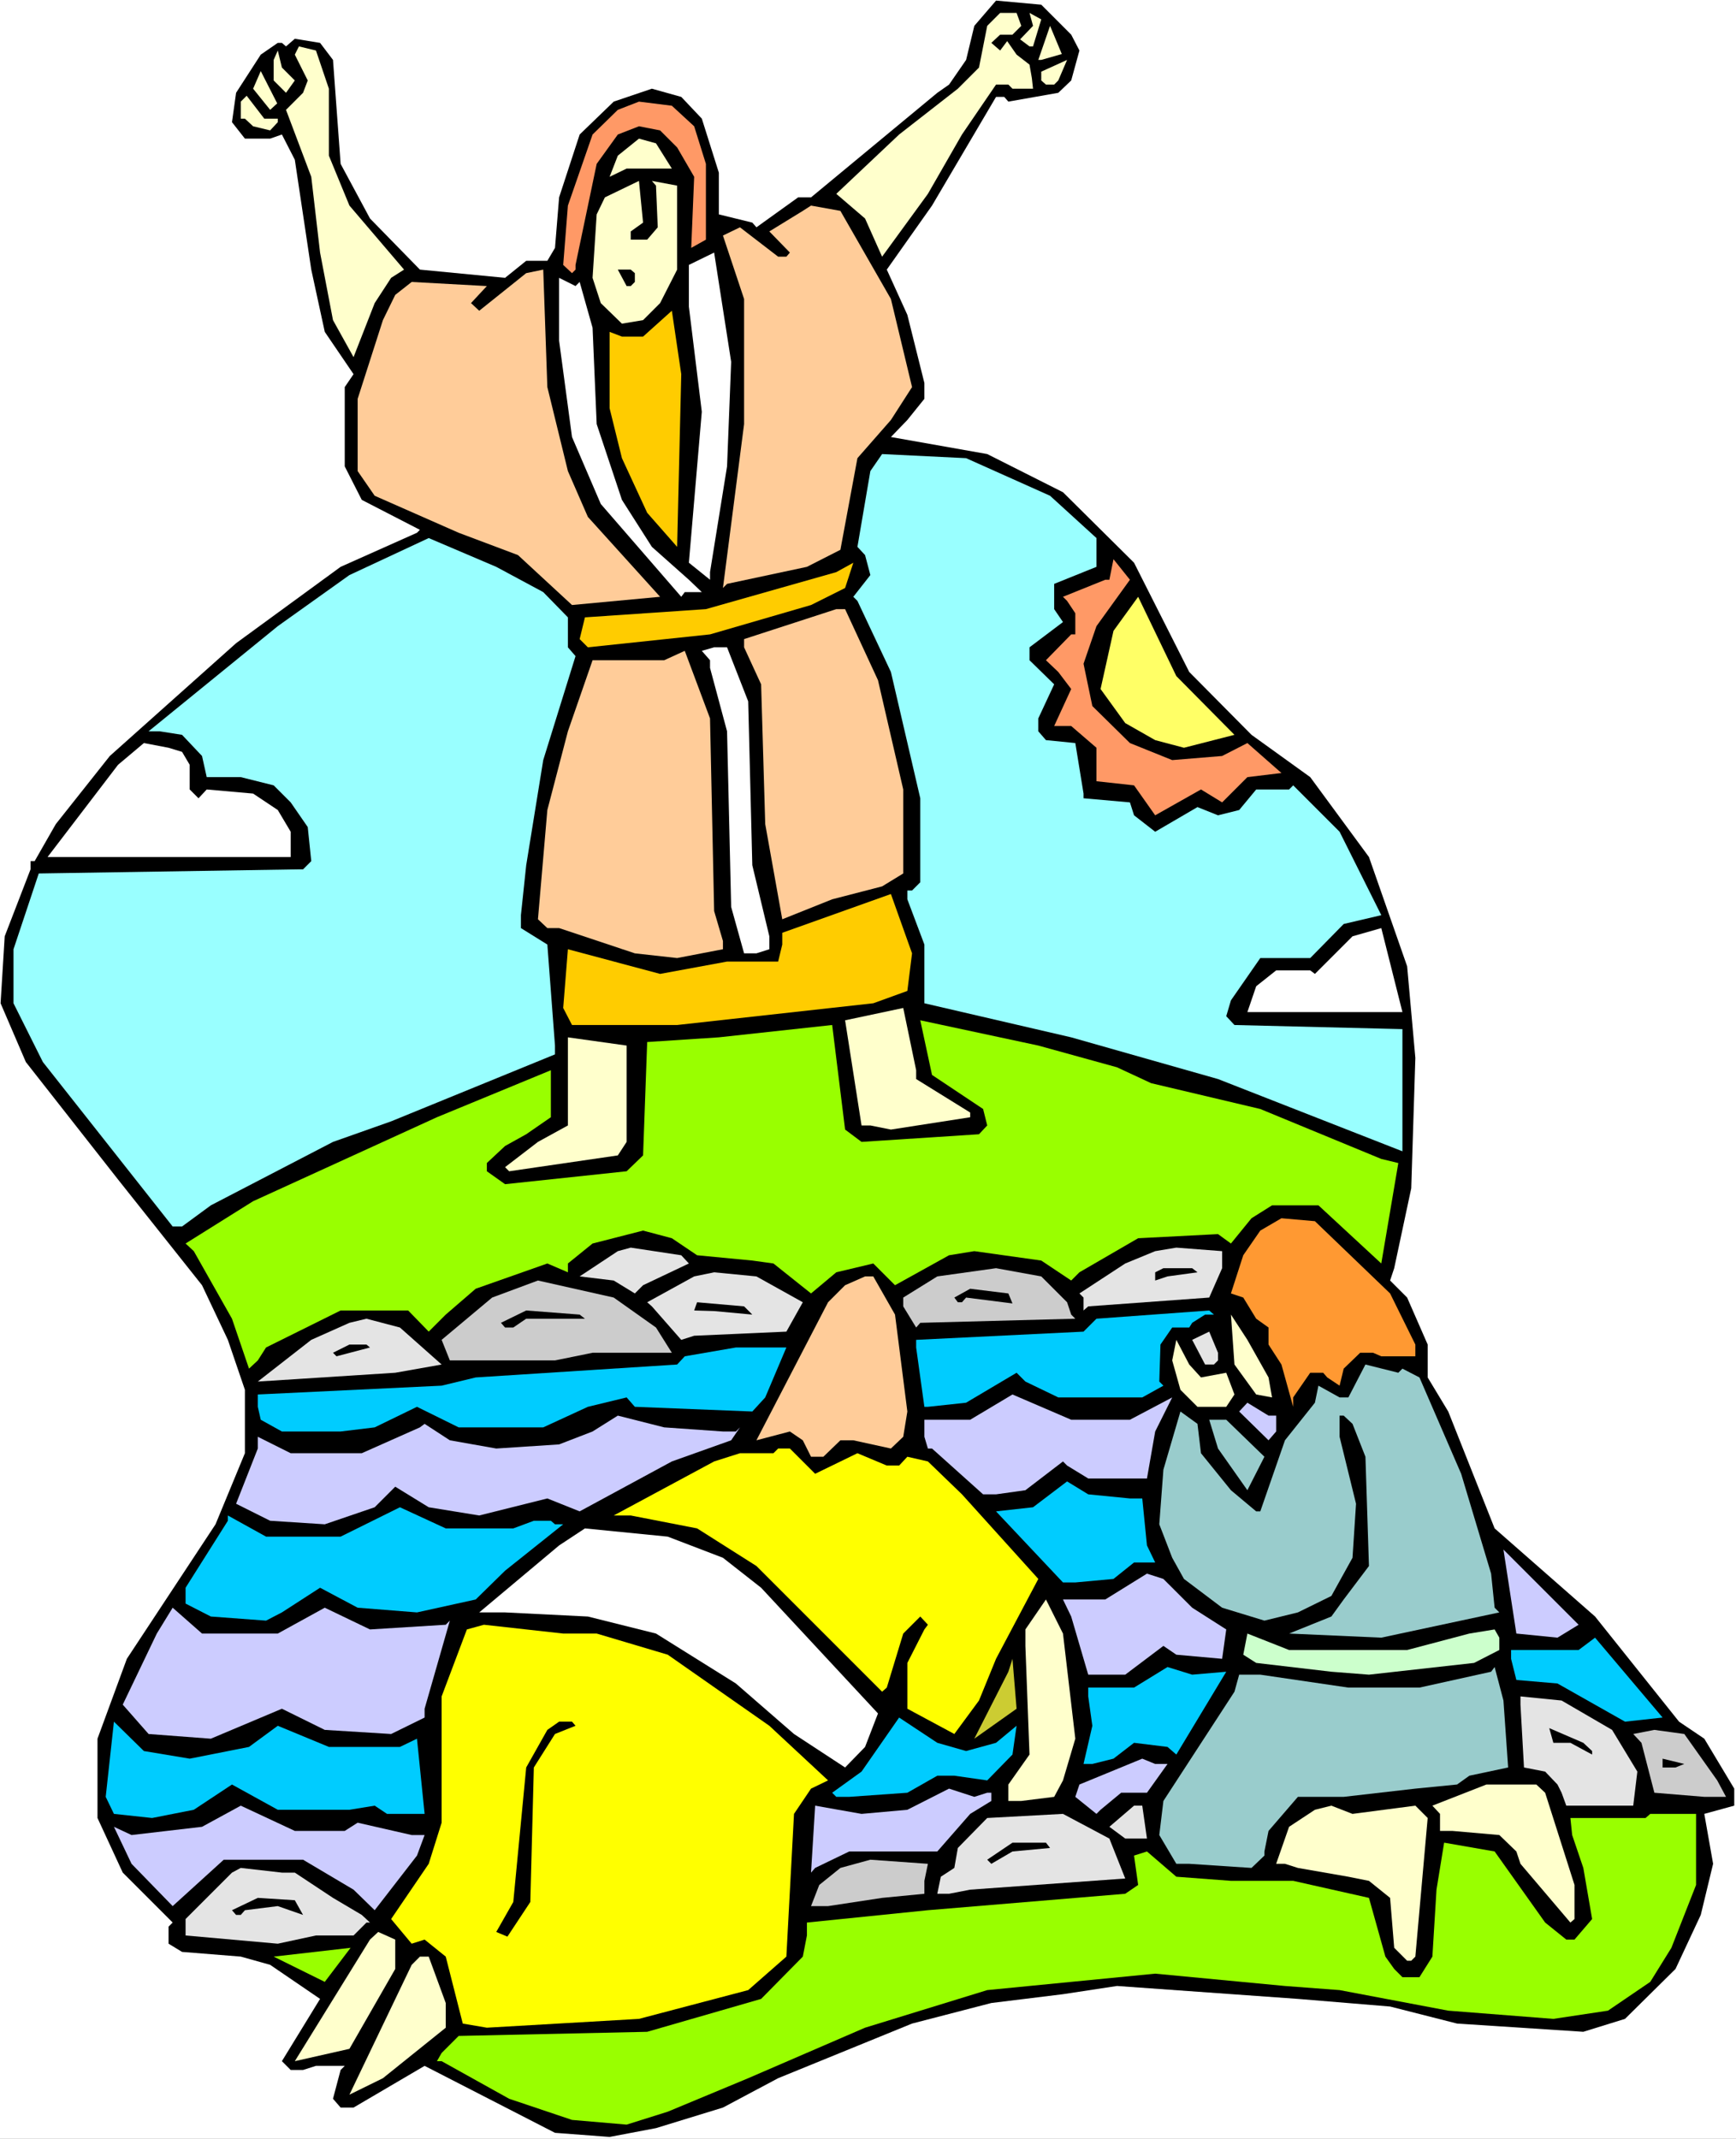 <?xml version="1.0" encoding="UTF-8" standalone="no"?>
<svg
   version="1.0"
   width="126.371mm"
   height="155.668mm"
   id="svg92"
   sodipodi:docname="Gideon Drinking.wmf"
   xmlns:inkscape="http://www.inkscape.org/namespaces/inkscape"
   xmlns:sodipodi="http://sodipodi.sourceforge.net/DTD/sodipodi-0.dtd"
   xmlns="http://www.w3.org/2000/svg"
   xmlns:svg="http://www.w3.org/2000/svg">
  <rect width="100%" height="100%" fill="#808080" stroke="none"/>
  <sodipodi:namedview
     id="namedview92"
     pagecolor="#ffffff"
     bordercolor="#000000"
     borderopacity="0.25"
     inkscape:showpageshadow="2"
     inkscape:pageopacity="0.0"
     inkscape:pagecheckerboard="0"
     inkscape:deskcolor="#d1d1d1"
     inkscape:document-units="mm" />
  <defs
     id="defs1">
    <pattern
       id="WMFhbasepattern"
       patternUnits="userSpaceOnUse"
       width="6"
       height="6"
       x="0"
       y="0" />
  </defs>
  <path
     style="fill:#ffffff;fill-opacity:1;fill-rule:evenodd;stroke:none"
     d="M 0,588.353 H 477.624 V 0 H 0 Z"
     id="path1" />
  <path
     style="fill:#000000;fill-opacity:1;fill-rule:evenodd;stroke:none"
     d="m 294.718,9.534 2.262,4.363 -2.262,8.241 -3.555,3.393 -13.734,2.424 -1.131,-1.293 h -2.262 l -17.612,29.894 -12.441,17.613 5.655,12.443 4.686,18.745 v 4.363 l -4.686,5.817 -4.524,4.686 26.499,4.686 20.844,10.503 19.551,19.391 15.188,30.056 17.127,17.29 16.158,11.635 16.158,21.976 10.503,30.056 2.262,25.208 -1.131,35.873 -4.686,21.976 -1.131,3.393 4.686,4.686 5.655,12.927 v 9.049 l 5.655,9.372 12.765,32.157 27.63,24.239 23.106,28.925 6.948,4.686 8.24,13.735 v 4.686 l -8.24,2.262 2.424,13.735 -3.393,14.058 -6.948,14.866 -13.896,13.735 -11.472,3.555 -34.739,-2.262 -18.42,-4.686 -25.368,-2.101 -49.766,-3.555 -14.865,2.262 -19.712,2.424 -21.813,5.656 -36.84,15.028 -15.188,8.08 -18.42,5.656 -12.765,2.424 -15.027,-1.131 -35.87,-18.421 -19.551,11.473 h -3.555 l -2.101,-2.424 2.101,-7.918 1.131,-1.131 h -7.917 l -3.555,1.131 h -3.393 l -2.424,-2.424 10.503,-17.129 -13.734,-9.372 -8.079,-2.262 -16.158,-1.293 -3.716,-2.262 v -4.686 l 1.131,-1.131 -13.734,-13.735 -6.948,-15.028 v -21.815 l 8.079,-21.976 24.398,-37.004 8.079,-19.553 V 382.325 L 62.692,368.589 55.583,353.561 32.477,324.475 7.109,292.157 0.162,275.998 1.293,257.576 l 7.109,-18.421 v -2.262 h 1.131 l 5.817,-10.18 14.865,-18.745 34.739,-31.025 28.761,-21.007 21.005,-9.372 0.808,-0.808 -15.996,-8.241 -4.686,-9.211 v -21.815 l 2.424,-3.555 -7.917,-11.635 -3.716,-17.129 -4.524,-30.218 -3.555,-6.948 -3.232,1.131 h -6.948 l -3.555,-4.525 1.131,-8.08 6.786,-10.503 4.686,-3.232 h 1.131 l 1.131,0.97 2.424,-2.101 6.948,1.131 3.555,4.686 2.101,28.602 8.079,15.028 13.734,14.058 23.429,2.262 5.817,-4.686 h 5.817 l 2.101,-3.555 1.131,-13.897 5.655,-17.29 9.372,-9.049 10.503,-3.555 8.079,2.262 5.655,5.979 4.686,14.866 v 11.473 l 9.21,2.262 1.131,1.293 11.472,-8.241 h 3.555 l 34.739,-28.763 3.232,-2.262 4.686,-6.787 2.262,-9.372 5.978,-6.948 12.441,1.131 z"
     id="path2" />
  <path
     style="fill:#ffffcc;fill-opacity:1;fill-rule:evenodd;stroke:none"
     d="M 280.984,7.11 278.56,9.534 h -3.393 l -2.424,2.262 2.424,2.101 1.939,-2.585 2.585,3.717 3.555,2.747 0.646,3.717 0.323,2.909 H 278.56 l -1.131,-1.131 h -3.393 l -9.372,13.735 -9.372,16.321 -12.603,17.29 -4.686,-10.503 -7.917,-6.787 17.289,-16.321 16.158,-12.604 5.817,-5.817 2.262,-11.473 3.555,-3.555 h 4.524 z"
     id="path3" />
  <path
     style="fill:#ffffcc;fill-opacity:1;fill-rule:evenodd;stroke:none"
     d="m 284.215,12.766 h -0.969 l -2.585,-1.939 3.555,-3.717 -0.969,-3.555 3.232,1.778 z"
     id="path4" />
  <path
     style="fill:#ffffcc;fill-opacity:1;fill-rule:evenodd;stroke:none"
     d="m 286.477,16.482 h -0.808 l 3.232,-9.372 3.232,7.756 z"
     id="path5" />
  <path
     style="fill:#ffffcc;fill-opacity:1;fill-rule:evenodd;stroke:none"
     d="m 90.484,24.4 v 18.421 l 5.655,13.735 15.027,17.613 -3.555,2.262 -4.524,6.948 L 97.27,98.247 91.615,88.067 88.06,69.484 85.636,48.639 78.688,30.218 l 4.686,-4.686 1.293,-3.393 -3.555,-7.11 1.131,-2.262 4.686,1.131 z"
     id="path6" />
  <path
     style="fill:#ffffcc;fill-opacity:1;fill-rule:evenodd;stroke:none"
     d="m 81.112,22.138 -2.424,3.393 -3.393,-3.393 v -5.656 l 1.131,-2.585 1.131,4.686 z"
     id="path7" />
  <path
     style="fill:#ffffcc;fill-opacity:1;fill-rule:evenodd;stroke:none"
     d="m 290.032,23.269 h -2.262 l -1.293,-1.131 v -2.424 l 7.109,-3.232 -2.424,5.656 z"
     id="path8" />
  <path
     style="fill:#ffffcc;fill-opacity:1;fill-rule:evenodd;stroke:none"
     d="m 74.326,30.218 -4.686,-5.817 2.101,-4.848 4.524,8.888 z"
     id="path9" />
  <path
     style="fill:#ffffcc;fill-opacity:1;fill-rule:evenodd;stroke:none"
     d="m 72.71,32.641 h 3.716 v 0.97 l -2.101,2.262 -4.686,-1.131 -2.262,-2.101 h -1.131 v -4.686 l 1.616,-1.616 z"
     id="path10" />
  <path
     style="fill:#ff9966;fill-opacity:1;fill-rule:evenodd;stroke:none"
     d="m 190.985,34.742 3.232,10.342 v 20.845 l -4.039,2.262 0.808,-19.553 -4.686,-8.08 -4.686,-4.686 -5.817,-1.131 -5.817,2.262 -5.817,8.08 -5.817,27.794 v 1.293 l -0.969,0.97 -2.424,-2.262 1.293,-16.321 6.786,-19.553 6.948,-6.787 5.817,-2.262 9.048,1.131 z"
     id="path11" />
  <path
     style="fill:#ffffcc;fill-opacity:1;fill-rule:evenodd;stroke:none"
     d="m 184.845,46.377 h -12.441 l -4.686,2.262 2.262,-5.817 5.817,-4.686 4.686,1.293 z"
     id="path12" />
  <path
     style="fill:#ffffcc;fill-opacity:1;fill-rule:evenodd;stroke:none"
     d="m 173.534,63.667 v 2.262 h 4.524 l 2.908,-3.393 -0.485,-11.473 -1.131,-1.293 6.948,1.293 v 23.108 l -4.686,9.211 -4.686,4.686 -5.817,0.97 -5.817,-5.656 -2.262,-6.948 1.131,-17.452 2.262,-4.686 9.372,-4.525 1.131,11.473 z"
     id="path13" />
  <path
     style="fill:#ffcc99;fill-opacity:1;fill-rule:evenodd;stroke:none"
     d="m 245.113,82.25 5.817,24.239 -5.817,9.049 -9.21,10.503 -4.686,25.208 -9.21,4.686 -21.975,4.686 -1.131,1.131 5.817,-45.084 V 82.25 l -5.817,-17.452 4.686,-2.262 10.503,8.08 h 2.262 l 0.969,-1.131 -5.655,-5.817 9.21,-5.656 2.262,-1.454 8.079,1.454 z"
     id="path14" />
  <path
     style="fill:#ffffff;fill-opacity:1;fill-rule:evenodd;stroke:none"
     d="m 200.033,128.303 -4.686,29.086 v 2.101 l -5.817,-4.686 3.555,-41.529 -3.555,-28.925 v -11.473 l 6.948,-3.393 4.686,30.056 z"
     id="path15" />
  <path
     style="fill:#ffcc99;fill-opacity:1;fill-rule:evenodd;stroke:none"
     d="m 156.246,129.596 5.494,12.604 19.874,21.976 -24.237,2.262 -14.865,-13.735 -16.319,-6.14 -23.106,-10.18 -4.686,-6.787 v -19.876 l 6.948,-21.653 3.393,-6.948 4.524,-3.555 20.682,1.131 -4.363,4.686 2.262,2.101 12.926,-10.342 4.686,-0.97 1.131,32.318 z"
     id="path16" />
  <path
     style="fill:#000000;fill-opacity:1;fill-rule:evenodd;stroke:none"
     d="m 174.666,75.14 v 2.424 l -1.131,1.131 h -1.131 l -2.424,-4.525 h 3.555 z"
     id="path17" />
  <path
     style="fill:#ffffff;fill-opacity:1;fill-rule:evenodd;stroke:none"
     d="m 159.477,77.564 3.555,12.604 1.131,26.501 6.948,20.845 8.24,12.927 10.179,9.049 3.555,3.393 h -4.686 l -0.969,1.293 -22.136,-25.531 -7.917,-18.421 -3.555,-26.501 v -17.29 l 4.524,2.262 z"
     id="path18" />
  <path
     style="fill:#ffcc00;fill-opacity:1;fill-rule:evenodd;stroke:none"
     d="m 186.299,150.441 -8.24,-9.372 -6.948,-15.028 -3.393,-13.735 V 91.299 l 3.393,1.293 h 5.817 l 7.917,-7.11 2.585,17.452 z"
     id="path19" />
  <path
     style="fill:#99ffff;fill-opacity:1;fill-rule:evenodd;stroke:none"
     d="m 288.901,136.383 12.765,11.635 v 7.918 l -11.634,4.686 v 6.948 l 2.424,3.555 -9.21,6.948 v 3.555 l 6.786,6.625 -4.363,9.372 v 3.555 l 2.101,2.424 8.079,0.808 2.262,13.897 v 1.293 l 12.765,1.131 1.131,3.555 5.817,4.525 11.634,-6.787 5.655,2.262 5.817,-1.454 4.686,-5.656 h 9.048 l 1.131,-1.131 12.765,12.766 11.472,22.946 -10.341,2.424 -9.21,9.372 H 346.746 l -8.079,11.635 -1.293,4.363 2.262,2.424 46.211,1.131 v 33.611 l -50.735,-19.876 -40.394,-11.473 -40.394,-9.372 V 259.839 L 249.638,247.396 v -2.424 h 1.293 l 2.262,-2.262 v -23.108 l -8.079,-34.742 -9.21,-19.553 -1.131,-1.131 4.686,-5.979 -1.454,-5.494 -2.101,-2.262 3.555,-20.845 3.232,-4.686 23.106,1.131 z"
     id="path20" />
  <path
     style="fill:#99ffff;fill-opacity:1;fill-rule:evenodd;stroke:none"
     d="m 149.459,162.884 6.786,6.948 v 8.241 l 2.101,2.424 -8.887,28.602 -4.686,28.925 -1.454,13.735 v 3.555 l 7.271,4.525 2.101,27.794 v 2.424 l -45.08,18.421 -15.996,5.656 -33.608,17.452 -7.917,5.817 H 47.504 L 11.795,292.157 3.716,275.998 v -14.866 l 6.948,-20.845 71.579,-1.131 h 1.131 l 2.262,-2.262 -0.969,-9.372 -4.686,-6.787 -4.686,-4.686 -9.048,-2.262 H 56.875 l -1.293,-5.817 -5.494,-5.817 -6.14,-0.97 h -3.07 l 35.547,-28.925 19.712,-14.058 21.813,-10.18 18.581,7.918 z"
     id="path21" />
  <path
     style="fill:#ff9966;fill-opacity:1;fill-rule:evenodd;stroke:none"
     d="m 301.666,172.256 -3.555,10.342 2.424,11.635 10.341,10.18 11.634,4.686 13.734,-1.131 6.948,-3.555 9.372,8.241 -9.372,1.131 -6.948,6.948 -5.817,-3.555 -12.603,7.11 -5.817,-8.241 -10.341,-1.131 v -9.211 l -6.948,-5.979 h -4.686 l 4.686,-10.18 -3.555,-4.686 -3.393,-3.232 6.948,-7.11 h 1.131 v -5.817 l -2.262,-3.393 -1.131,-1.131 11.634,-4.686 h 1.131 l 1.131,-5.656 4.524,5.656 z"
     id="path22" />
  <path
     style="fill:#ffcc00;fill-opacity:1;fill-rule:evenodd;stroke:none"
     d="m 223.139,166.439 -27.791,8.08 -33.608,3.555 -2.262,-2.262 1.454,-5.979 33.285,-2.262 35.87,-10.18 4.686,-2.585 -2.262,6.948 z"
     id="path23" />
  <path
     style="fill:#ffff66;fill-opacity:1;fill-rule:evenodd;stroke:none"
     d="m 339.636,202.15 -13.896,3.555 -7.917,-2.101 -8.24,-4.686 -6.786,-9.372 3.555,-15.998 6.786,-9.372 10.503,21.815 z"
     id="path24" />
  <path
     style="fill:#ffcc99;fill-opacity:1;fill-rule:evenodd;stroke:none"
     d="m 241.559,187.123 6.948,30.056 v 23.108 l -5.817,3.555 -13.734,3.555 -13.734,5.494 -4.686,-26.178 -1.131,-38.459 -4.686,-10.18 v -2.262 l 25.368,-8.241 h 2.424 z"
     id="path25" />
  <path
     style="fill:#ffffff;fill-opacity:1;fill-rule:evenodd;stroke:none"
     d="m 205.85,192.94 1.131,45.084 4.686,19.553 v 3.555 l -3.555,1.131 h -3.393 l -3.555,-12.766 -1.131,-48.316 -4.686,-17.452 v -2.101 l -2.262,-2.585 3.393,-0.97 h 3.555 z"
     id="path26" />
  <path
     style="fill:#ffcc99;fill-opacity:1;fill-rule:evenodd;stroke:none"
     d="m 196.479,250.628 2.424,8.241 v 2.262 l -12.603,2.424 -11.634,-1.293 -20.844,-6.948 h -3.232 l -2.585,-2.424 2.585,-30.056 5.655,-21.653 6.786,-19.553 h 19.712 l 5.655,-2.585 6.948,18.583 z"
     id="path27" />
  <path
     style="fill:#ffffff;fill-opacity:1;fill-rule:evenodd;stroke:none"
     d="m 50.089,206.837 2.101,3.555 v 6.787 l 2.424,2.424 2.262,-2.424 12.765,1.131 6.786,4.525 3.555,5.979 v 6.948 H 13.088 l 19.389,-25.37 7.109,-5.979 6.786,1.293 z"
     id="path28" />
  <path
     style="fill:#ffcc00;fill-opacity:1;fill-rule:evenodd;stroke:none"
     d="m 249.638,272.604 -9.372,3.393 -53.967,5.979 h -28.922 l -2.424,-4.686 1.293,-16.159 25.368,6.787 18.42,-3.393 h 14.057 l 1.131,-4.686 v -3.232 l 29.892,-10.665 5.817,16.321 z"
     id="path29" />
  <path
     style="fill:#ffffff;fill-opacity:1;fill-rule:evenodd;stroke:none"
     d="m 343.191,278.421 2.424,-7.11 5.494,-4.363 h 9.372 l 1.293,0.97 10.341,-10.342 7.917,-2.262 5.817,23.108 z"
     id="path30" />
  <path
     style="fill:#ffffcc;fill-opacity:1;fill-rule:evenodd;stroke:none"
     d="m 252.061,296.843 14.865,9.211 v 1.293 l -21.813,3.393 -5.655,-1.131 h -2.424 l -4.524,-28.925 15.996,-3.393 3.555,17.129 z"
     id="path31" />
  <path
     style="fill:#99ff00;fill-opacity:1;fill-rule:evenodd;stroke:none"
     d="m 307.321,293.611 9.372,4.363 30.053,7.11 33.285,13.735 4.686,1.131 -4.686,27.632 -17.289,-15.998 h -12.765 l -5.655,3.555 -5.655,6.948 -3.555,-2.585 -21.975,1.131 -16.158,9.372 -2.262,2.262 -8.24,-5.494 -18.42,-2.585 -6.948,1.131 -14.865,8.241 -5.978,-5.979 -10.179,2.424 -6.948,5.817 -10.341,-8.241 -5.817,-0.808 -15.188,-1.454 -6.948,-4.686 -7.917,-2.101 -13.896,3.555 -6.786,5.494 v 2.424 l -5.655,-2.424 -19.712,6.948 -8.24,7.11 -4.686,4.686 -5.655,-5.817 H 93.715 l -20.52,10.18 -2.262,3.555 -2.424,2.262 -4.686,-13.735 -10.503,-18.583 -2.262,-2.101 18.581,-11.635 50.574,-23.108 31.346,-12.927 v 12.927 l -6.786,4.686 -5.817,3.232 -5.009,4.686 v 2.262 l 5.009,3.555 33.447,-3.555 4.524,-4.363 1.131,-31.187 19.712,-1.293 31.184,-3.393 3.555,28.763 4.524,3.393 32.316,-2.101 2.262,-2.424 -1.131,-4.525 -14.057,-9.372 -3.232,-15.028 32.477,6.948 z"
     id="path32" />
  <path
     style="fill:#ffffcc;fill-opacity:1;fill-rule:evenodd;stroke:none"
     d="m 172.403,314.133 -2.424,3.717 -29.892,4.363 -1.131,-1.131 9.048,-6.948 8.24,-4.525 v -24.239 l 16.158,2.262 z"
     id="path33" />
  <path
     style="fill:#ff9932;fill-opacity:1;fill-rule:evenodd;stroke:none"
     d="m 382.454,355.824 6.948,14.058 v 3.232 h -9.372 l -2.262,-0.97 h -3.555 l -4.524,4.363 -1.131,4.686 -3.393,-2.262 -1.131,-1.293 h -3.555 l -4.686,6.787 v 2.585 l -3.232,-11.635 -3.555,-5.494 v -4.686 l -3.393,-2.424 -3.555,-5.817 -3.393,-1.131 3.393,-10.503 4.686,-6.787 5.817,-3.393 9.21,0.808 z"
     id="path34" />
  <path
     style="fill:#e4e4e4;fill-opacity:1;fill-rule:evenodd;stroke:none"
     d="m 189.531,347.582 -12.603,5.979 -2.262,2.262 -5.817,-3.555 -9.372,-1.131 10.503,-6.948 3.555,-0.97 13.896,2.101 z"
     id="path35" />
  <path
     style="fill:#e4e4e4;fill-opacity:1;fill-rule:evenodd;stroke:none"
     d="m 336.243,348.875 -3.555,8.08 -33.285,2.424 -1.293,1.131 v -3.555 l -1.131,-1.131 12.603,-8.241 8.24,-3.393 5.817,-0.97 12.603,0.97 z"
     id="path36" />
  <path
     style="fill:#cccccc;fill-opacity:1;fill-rule:evenodd;stroke:none"
     d="m 293.587,358.248 1.131,3.393 1.131,1.131 -42.657,1.131 -1.131,1.293 -3.555,-5.817 v -2.424 l 9.372,-5.817 16.158,-2.262 12.441,2.262 z"
     id="path37" />
  <path
     style="fill:#000000;fill-opacity:1;fill-rule:evenodd;stroke:none"
     d="m 329.457,350.006 -8.24,1.131 -3.393,1.131 v -2.262 l 2.262,-1.131 h 7.917 z"
     id="path38" />
  <path
     style="fill:#e4e4e4;fill-opacity:1;fill-rule:evenodd;stroke:none"
     d="m 220.877,358.248 -4.524,8.08 -25.368,1.131 -3.555,1.131 -8.079,-9.211 -1.293,-1.131 12.926,-7.11 5.494,-1.131 11.634,1.131 z"
     id="path39" />
  <path
     style="fill:#ffcc99;fill-opacity:1;fill-rule:evenodd;stroke:none"
     d="m 246.244,361.641 3.393,26.663 -1.131,6.948 -3.393,3.232 -10.341,-2.262 h -3.555 l -4.686,4.525 h -3.393 l -2.262,-4.525 -3.555,-2.424 -9.21,2.424 19.712,-37.974 4.686,-4.686 5.494,-2.424 h 2.262 z"
     id="path40" />
  <path
     style="fill:#cccccc;fill-opacity:1;fill-rule:evenodd;stroke:none"
     d="m 180.482,365.196 4.363,6.948 h -21.813 l -10.341,2.101 h -28.922 l -2.262,-5.656 13.896,-11.635 12.603,-4.686 20.844,4.686 z"
     id="path41" />
  <path
     style="fill:#000000;fill-opacity:1;fill-rule:evenodd;stroke:none"
     d="m 278.56,358.571 -12.765,-1.616 -1.131,1.293 h -1.131 l -0.969,-1.293 4.363,-2.424 10.503,1.293 z"
     id="path42" />
  <path
     style="fill:#000000;fill-opacity:1;fill-rule:evenodd;stroke:none"
     d="m 206.981,361.641 -10.503,-0.97 -5.494,-0.162 0.808,-2.262 12.926,1.131 z"
     id="path43" />
  <path
     style="fill:#000000;fill-opacity:1;fill-rule:evenodd;stroke:none"
     d="m 160.931,362.772 h -16.158 l -3.555,2.424 h -2.262 l -1.131,-1.293 6.948,-3.393 14.704,1.131 z"
     id="path44" />
  <path
     style="fill:#00ccff;fill-opacity:1;fill-rule:evenodd;stroke:none"
     d="m 331.558,361.641 -3.555,2.262 -0.808,1.293 h -4.686 l -3.232,4.686 -0.323,10.18 1.131,1.131 -5.817,3.232 h -23.106 l -9.048,-4.363 -2.424,-2.424 -13.896,8.241 -10.503,1.131 h -0.969 l -2.262,-16.321 v -2.101 l 46.05,-2.262 3.555,-3.555 31.023,-2.262 1.293,1.131 z"
     id="path45" />
  <path
     style="fill:#ffffcc;fill-opacity:1;fill-rule:evenodd;stroke:none"
     d="m 349.008,378.931 0.969,5.494 -4.363,-0.808 -5.978,-8.241 -0.969,-13.735 4.524,6.948 z"
     id="path46" />
  <path
     style="fill:#e4e4e4;fill-opacity:1;fill-rule:evenodd;stroke:none"
     d="m 121.506,375.376 -12.765,2.262 -37.809,2.424 14.704,-11.473 10.503,-4.686 4.686,-1.131 9.21,2.424 z"
     id="path47" />
  <path
     style="fill:#e4e4e4;fill-opacity:1;fill-rule:evenodd;stroke:none"
     d="m 335.112,374.245 -1.131,1.131 h -2.424 l -3.555,-6.787 4.686,-2.262 2.424,5.817 z"
     id="path48" />
  <path
     style="fill:#ffffcc;fill-opacity:1;fill-rule:evenodd;stroke:none"
     d="m 330.426,378.931 6.948,-1.293 2.262,5.979 -2.262,3.393 h -7.917 l -4.686,-4.686 -2.262,-8.08 1.131,-5.656 3.555,6.787 z"
     id="path49" />
  <path
     style="fill:#000000;fill-opacity:1;fill-rule:evenodd;stroke:none"
     d="m 101.794,370.69 -9.21,2.424 -0.969,-0.97 4.524,-2.262 h 4.686 z"
     id="path50" />
  <path
     style="fill:#00ccff;fill-opacity:1;fill-rule:evenodd;stroke:none"
     d="m 210.536,384.425 -3.555,3.878 -32.316,-1.293 -2.262,-2.585 -10.664,2.585 -12.28,5.656 h -23.267 l -11.472,-5.656 -11.634,5.656 -9.372,1.131 H 77.557 l -5.817,-3.232 -0.808,-3.555 v -3.393 l 50.574,-2.424 9.372,-2.262 55.421,-3.555 2.101,-2.262 14.057,-2.424 h 13.896 z"
     id="path51" />
  <path
     style="fill:#99cccc;fill-opacity:1;fill-rule:evenodd;stroke:none"
     d="m 385.848,376.507 4.686,2.424 11.472,26.501 8.24,27.47 0.969,9.372 1.293,1.293 -32.477,6.948 -25.368,-1.131 11.634,-4.686 3.393,-4.686 6.948,-9.211 -0.969,-30.056 -3.555,-9.049 -2.424,-2.262 h -1.131 v 5.817 l 4.524,18.421 -0.969,14.866 -5.817,10.503 -9.21,4.525 -9.21,2.262 -11.634,-3.555 -10.503,-7.918 -3.232,-5.817 -3.555,-9.211 1.131,-15.028 4.686,-15.998 4.686,3.393 0.969,8.08 8.24,10.18 6.948,5.817 h 1.131 l 6.786,-19.553 8.24,-10.342 0.969,-4.686 5.817,3.232 h 2.424 l 4.686,-9.049 9.048,2.262 z"
     id="path52" />
  <path
     style="fill:#ccccff;fill-opacity:1;fill-rule:evenodd;stroke:none"
     d="m 310.876,390.566 11.634,-6.14 -4.686,9.372 -2.262,12.927 h -16.158 l -5.817,-3.555 -1.131,-1.131 -10.341,7.918 -8.079,1.131 h -3.555 L 256.424,398.484 h -1.131 l -0.969,-3.232 v -4.686 h 12.603 l 11.634,-6.948 16.158,6.948 z"
     id="path53" />
  <path
     style="fill:#ccccff;fill-opacity:1;fill-rule:evenodd;stroke:none"
     d="m 351.108,389.435 v 4.363 l -2.101,2.424 -8.079,-7.918 2.262,-2.424 5.817,3.555 z"
     id="path54" />
  <path
     style="fill:#ccccff;fill-opacity:1;fill-rule:evenodd;stroke:none"
     d="m 198.902,393.798 h 3.555 l 1.131,-1.131 -2.424,3.555 -16.319,5.817 -25.368,13.735 -8.887,-3.555 -18.743,4.686 -13.896,-2.262 -9.21,-5.656 -5.655,5.656 -13.734,4.686 -15.027,-0.97 -9.372,-4.686 5.978,-15.19 v -3.232 l 9.048,4.525 H 99.532 l 15.996,-7.11 1.293,-0.97 6.948,4.525 12.765,2.262 17.289,-1.131 9.21,-3.555 6.948,-4.363 12.765,3.232 z"
     id="path55" />
  <path
     style="fill:#99cccc;fill-opacity:1;fill-rule:evenodd;stroke:none"
     d="m 347.877,400.746 -4.686,9.211 -8.079,-11.473 -2.424,-7.918 h 4.686 z"
     id="path56" />
  <path
     style="fill:#ffff00;fill-opacity:1;fill-rule:evenodd;stroke:none"
     d="m 224.27,405.432 11.634,-5.656 8.079,3.393 h 3.393 l 2.262,-2.424 5.655,1.293 9.372,9.049 21.005,23.269 -11.634,21.976 -4.686,11.473 -6.786,9.211 -12.926,-6.948 v -12.604 l 4.686,-9.211 0.969,-1.293 -2.101,-2.262 -4.686,4.686 -4.524,14.866 -1.293,1.131 -34.578,-34.581 -16.319,-10.342 -18.258,-3.555 h -4.686 l 27.63,-14.866 7.109,-2.262 h 9.21 l 1.293,-1.293 h 3.232 z"
     id="path57" />
  <path
     style="fill:#00ccff;fill-opacity:1;fill-rule:evenodd;stroke:none"
     d="m 310.876,412.219 h 3.393 l 1.293,12.927 2.262,4.686 h -5.817 l -5.655,4.525 -10.503,0.97 h -3.393 l -18.42,-19.553 10.179,-1.131 9.372,-7.11 5.817,3.555 z"
     id="path58" />
  <path
     style="fill:#00ccff;fill-opacity:1;fill-rule:evenodd;stroke:none"
     d="m 141.219,420.46 5.655,-2.101 h 4.686 l 1.131,0.97 h 2.262 l -15.996,12.766 -8.079,7.918 -16.158,3.555 -16.319,-1.293 -10.341,-5.494 -10.503,6.787 -4.363,2.262 -15.188,-1.131 -6.948,-3.555 v -4.363 l 11.634,-18.421 v -1.454 l 10.503,5.817 h 20.52 l 16.319,-8.08 12.603,5.817 z"
     id="path59" />
  <path
     style="fill:#ffffff;fill-opacity:1;fill-rule:evenodd;stroke:none"
     d="m 198.902,428.54 10.503,8.241 32.154,34.581 -3.555,9.211 -5.494,5.656 -14.057,-9.211 -15.996,-13.897 -21.975,-13.735 -18.743,-4.686 -22.782,-1.131 h -7.109 l 21.975,-18.421 7.109,-4.686 22.782,2.262 z"
     id="path60" />
  <path
     style="fill:#ccccff;fill-opacity:1;fill-rule:evenodd;stroke:none"
     d="m 428.504,450.516 -11.31,-1.131 -3.555,-23.108 20.682,20.684 z"
     id="path61" />
  <path
     style="fill:#ccccff;fill-opacity:1;fill-rule:evenodd;stroke:none"
     d="m 328.003,442.275 9.371,5.979 -1.131,8.08 -12.603,-1.131 -3.555,-2.424 -10.503,7.918 h -10.179 l -4.686,-15.998 -2.262,-4.686 h 11.634 l 11.472,-7.11 4.524,1.454 z"
     id="path62" />
  <path
     style="fill:#ffffcc;fill-opacity:1;fill-rule:evenodd;stroke:none"
     d="m 295.849,478.31 -3.393,11.473 -2.424,4.525 -9.048,1.131 h -3.555 v -4.525 l 5.817,-8.241 -1.131,-29.894 v -4.525 l 5.655,-8.241 4.686,9.372 z"
     id="path63" />
  <path
     style="fill:#ccccff;fill-opacity:1;fill-rule:evenodd;stroke:none"
     d="m 76.426,449.385 12.926,-7.11 12.441,5.979 20.844,-1.293 1.131,-1.131 -6.948,24.239 v 2.424 l -9.21,4.525 -18.258,-1.131 -11.795,-5.817 -19.551,8.241 -17.127,-1.293 -7.109,-8.08 9.372,-19.553 4.363,-7.11 8.079,7.11 z"
     id="path64" />
  <path
     style="fill:#ffff00;fill-opacity:1;fill-rule:evenodd;stroke:none"
     d="m 164.163,449.385 19.551,5.817 27.953,19.553 16.158,15.028 -4.686,2.262 -4.686,6.948 -2.101,39.267 -10.503,9.211 -30.053,7.918 -41.849,2.424 -6.625,-1.131 -4.686,-18.421 -5.817,-4.686 -3.555,1.131 -5.655,-6.787 10.341,-15.19 3.555,-11.311 v -34.742 l 6.948,-18.421 4.686,-1.293 21.813,2.424 z"
     id="path65" />
  <path
     style="fill:#ccffcc;fill-opacity:1;fill-rule:evenodd;stroke:none"
     d="m 412.508,453.909 -6.948,3.555 -28.922,3.232 -10.341,-0.808 -20.682,-2.424 -3.555,-2.262 1.131,-5.817 11.472,4.525 h 32.477 l 17.127,-4.525 6.948,-1.131 1.293,2.262 z"
     id="path66" />
  <path
     style="fill:#00ccff;fill-opacity:1;fill-rule:evenodd;stroke:none"
     d="m 447.086,473.624 -18.581,-10.503 -11.31,-0.97 -1.454,-5.817 v -2.424 h 18.581 l 4.524,-3.393 18.581,21.976 z"
     id="path67" />
  <path
     style="fill:#cccc32;fill-opacity:1;fill-rule:evenodd;stroke:none"
     d="m 268.057,478.31 9.372,-18.421 1.131,-3.555 1.131,13.735 z"
     id="path68" />
  <path
     style="fill:#00ccff;fill-opacity:1;fill-rule:evenodd;stroke:none"
     d="m 337.374,459.888 -13.734,22.784 -2.424,-2.101 -9.21,-1.131 -5.655,4.363 -5.817,1.454 h -2.424 l 2.424,-10.503 -1.131,-8.08 v -2.424 h 12.603 l 9.21,-5.656 6.786,2.101 z"
     id="path69" />
  <path
     style="fill:#99cccc;fill-opacity:1;fill-rule:evenodd;stroke:none"
     d="m 414.932,486.228 -10.664,2.262 -3.393,2.424 -11.472,1.131 -19.712,2.262 h -12.603 l -8.079,9.372 -1.131,5.656 v 1.131 l -3.555,3.393 -17.127,-1.131 h -3.555 l -4.686,-7.918 1.131,-9.372 19.551,-30.056 1.293,-4.686 h 5.817 l 24.237,3.555 h 19.551 l 19.712,-4.363 0.969,-1.293 2.424,9.211 z"
     id="path70" />
  <path
     style="fill:#e4e4e4;fill-opacity:1;fill-rule:evenodd;stroke:none"
     d="m 443.531,475.886 6.948,11.473 -1.131,9.372 H 430.928 l -1.293,-3.555 -1.131,-2.262 -3.393,-3.555 -5.817,-1.131 -0.969,-17.29 v -2.262 l 11.31,1.131 z"
     id="path71" />
  <path
     style="fill:#00ccff;fill-opacity:1;fill-rule:evenodd;stroke:none"
     d="m 265.795,481.703 8.24,-2.262 5.655,-4.686 -1.131,7.918 -6.948,7.11 -9.048,-1.293 h -4.686 l -8.24,4.686 -15.996,1.131 h -3.555 l -1.131,-1.131 8.079,-5.817 10.341,-14.866 10.503,6.948 z"
     id="path72" />
  <path
     style="fill:#00ccff;fill-opacity:1;fill-rule:evenodd;stroke:none"
     d="m 52.19,483.804 16.319,-3.232 7.917,-5.817 14.057,5.817 h 19.551 l 4.686,-2.262 2.101,20.684 h -10.341 l -3.393,-2.262 -6.948,1.131 H 76.426 l -12.603,-6.948 -10.503,6.948 -11.472,2.262 -10.503,-1.131 -2.262,-4.686 2.262,-20.684 8.24,8.08 z"
     id="path73" />
  <path
     style="fill:#000000;fill-opacity:1;fill-rule:evenodd;stroke:none"
     d="m 158.346,474.755 -5.655,2.262 -5.817,9.211 -0.969,37.004 -6.302,9.534 -3.07,-1.293 4.686,-8.241 3.555,-37.004 5.817,-10.342 3.232,-2.262 h 3.555 z"
     id="path74" />
  <path
     style="fill:#cccccc;fill-opacity:1;fill-rule:evenodd;stroke:none"
     d="m 472.453,489.783 2.424,4.525 h -5.978 l -13.734,-1.131 -3.555,-13.735 -2.262,-2.424 5.817,-1.131 8.24,1.131 z"
     id="path75" />
  <path
     style="fill:#000000;fill-opacity:1;fill-rule:evenodd;stroke:none"
     d="m 438.037,481.703 v 0.97 l -5.978,-3.232 h -4.686 l -1.131,-4.04 9.371,4.04 z"
     id="path76" />
  <path
     style="fill:#ccccff;fill-opacity:1;fill-rule:evenodd;stroke:none"
     d="m 321.217,485.258 -5.655,7.918 h -7.109 l -5.655,4.686 -1.131,1.131 -5.817,-4.686 1.131,-3.393 17.289,-7.11 3.555,1.454 z"
     id="path77" />
  <path
     style="fill:#000000;fill-opacity:1;fill-rule:evenodd;stroke:none"
     d="m 460.981,486.228 h -3.555 v -2.424 l 5.978,1.454 z"
     id="path78" />
  <path
     style="fill:#ffffcc;fill-opacity:1;fill-rule:evenodd;stroke:none"
     d="m 425.111,493.176 8.079,25.37 v 9.372 l -1.131,0.97 -13.734,-16.159 -1.131,-3.393 -4.686,-4.525 -12.926,-1.131 h -3.393 v -4.686 l -2.101,-2.262 14.865,-5.817 h 13.734 z"
     id="path79" />
  <path
     style="fill:#ccccff;fill-opacity:1;fill-rule:evenodd;stroke:none"
     d="m 271.612,493.176 h 1.131 v 2.262 l -5.817,3.555 -9.048,10.342 h -24.237 l -9.371,4.525 -1.131,1.293 1.131,-18.421 12.765,2.262 12.603,-1.131 11.472,-5.817 6.948,2.262 z"
     id="path80" />
  <path
     style="fill:#ccccff;fill-opacity:1;fill-rule:evenodd;stroke:none"
     d="m 94.846,503.68 3.555,-2.262 14.865,3.393 h 3.555 l -2.101,5.656 -11.634,15.028 -5.817,-5.656 -13.896,-8.241 H 61.561 l -14.057,12.766 -11.31,-11.635 -4.847,-10.18 4.847,2.262 19.389,-2.262 10.664,-5.817 14.865,6.948 z"
     id="path81" />
  <path
     style="fill:#e4e4e4;fill-opacity:1;fill-rule:evenodd;stroke:none"
     d="m 315.561,505.78 h -5.978 l -4.363,-3.232 6.786,-5.817 h 2.262 z"
     id="path82" />
  <path
     style="fill:#ffffcc;fill-opacity:1;fill-rule:evenodd;stroke:none"
     d="m 389.402,496.731 3.393,3.393 -3.393,38.136 -1.131,1.131 h -1.131 l -3.555,-3.555 -1.131,-13.735 -5.817,-4.686 -5.655,-1.131 -13.896,-2.424 -3.555,-1.131 h -2.424 l 3.555,-10.18 7.109,-4.686 4.524,-1.131 5.817,2.262 z"
     id="path83" />
  <path
     style="fill:#e4e4e4;fill-opacity:1;fill-rule:evenodd;stroke:none"
     d="m 309.583,516.768 -42.657,3.07 -5.817,1.131 h -3.232 l 0.969,-4.686 3.716,-2.424 0.969,-5.494 8.079,-8.241 20.844,-1.131 12.765,6.787 z"
     id="path84" />
  <path
     style="fill:#99ff00;fill-opacity:1;fill-rule:evenodd;stroke:none"
     d="m 466.636,505.78 v 12.766 l -6.786,17.29 -5.817,9.372 -11.634,7.918 -15.027,2.262 -28.922,-2.262 -29.892,-5.656 -15.027,-1.131 -35.709,-3.393 -46.211,4.525 -33.608,10.342 -32.154,13.897 -22.136,9.211 -11.31,3.555 -15.027,-1.293 -17.289,-5.817 -18.581,-10.342 h -1.293 l 1.293,-2.262 4.686,-4.686 51.866,-1.131 31.346,-9.049 11.472,-11.635 1.131,-5.817 v -3.555 l 33.285,-3.393 54.29,-4.525 3.555,-2.424 -1.131,-8.08 3.555,-1.131 8.079,6.948 15.027,1.131 h 17.127 l 20.844,4.686 4.524,16.159 2.424,3.393 2.262,2.262 h 4.686 l 3.555,-5.656 1.131,-18.421 2.101,-12.927 13.896,2.424 13.896,19.553 5.817,4.686 h 2.262 l 4.847,-5.656 -2.424,-14.058 -3.07,-9.049 -0.485,-4.686 h 20.682 l 1.293,-1.131 h 12.603 z"
     id="path85" />
  <path
     style="fill:#000000;fill-opacity:1;fill-rule:evenodd;stroke:none"
     d="m 288.901,508.366 -10.341,0.97 -5.817,3.393 -1.131,-1.131 6.948,-4.686 h 9.21 z"
     id="path86" />
  <path
     style="fill:#cccccc;fill-opacity:1;fill-rule:evenodd;stroke:none"
     d="m 254.323,517.415 v 3.555 l -11.634,1.131 -14.865,2.262 h -4.686 l 2.262,-5.817 5.817,-4.686 8.24,-2.262 15.835,1.131 z"
     id="path87" />
  <path
     style="fill:#e4e4e4;fill-opacity:1;fill-rule:evenodd;stroke:none"
     d="m 81.112,515.152 10.503,6.948 7.917,4.686 2.262,2.101 h -0.969 l -3.555,3.555 H 86.929 l -10.503,2.262 -25.368,-2.262 v -4.525 l 12.765,-12.766 2.424,-1.293 11.31,1.293 z"
     id="path88" />
  <path
     style="fill:#000000;fill-opacity:1;fill-rule:evenodd;stroke:none"
     d="m 83.374,526.787 -6.948,-2.424 -9.048,1.131 -1.131,1.293 h -1.293 l -1.131,-1.293 7.109,-3.393 10.179,0.646 z"
     id="path89" />
  <path
     style="fill:#ffffcc;fill-opacity:1;fill-rule:evenodd;stroke:none"
     d="m 108.742,541.653 -12.603,21.976 -15.027,3.393 20.682,-33.449 2.262,-2.101 4.686,2.101 z"
     id="path90" />
  <path
     style="fill:#99ff00;fill-opacity:1;fill-rule:evenodd;stroke:none"
     d="m 75.295,538.26 21.167,-2.424 -7.109,9.372 z"
     id="path91" />
  <path
     style="fill:#ffffcc;fill-opacity:1;fill-rule:evenodd;stroke:none"
     d="m 122.638,551.026 v 6.787 l -17.289,13.897 -9.21,4.525 17.127,-35.712 2.262,-2.262 h 2.424 z"
     id="path92" />
</svg>
